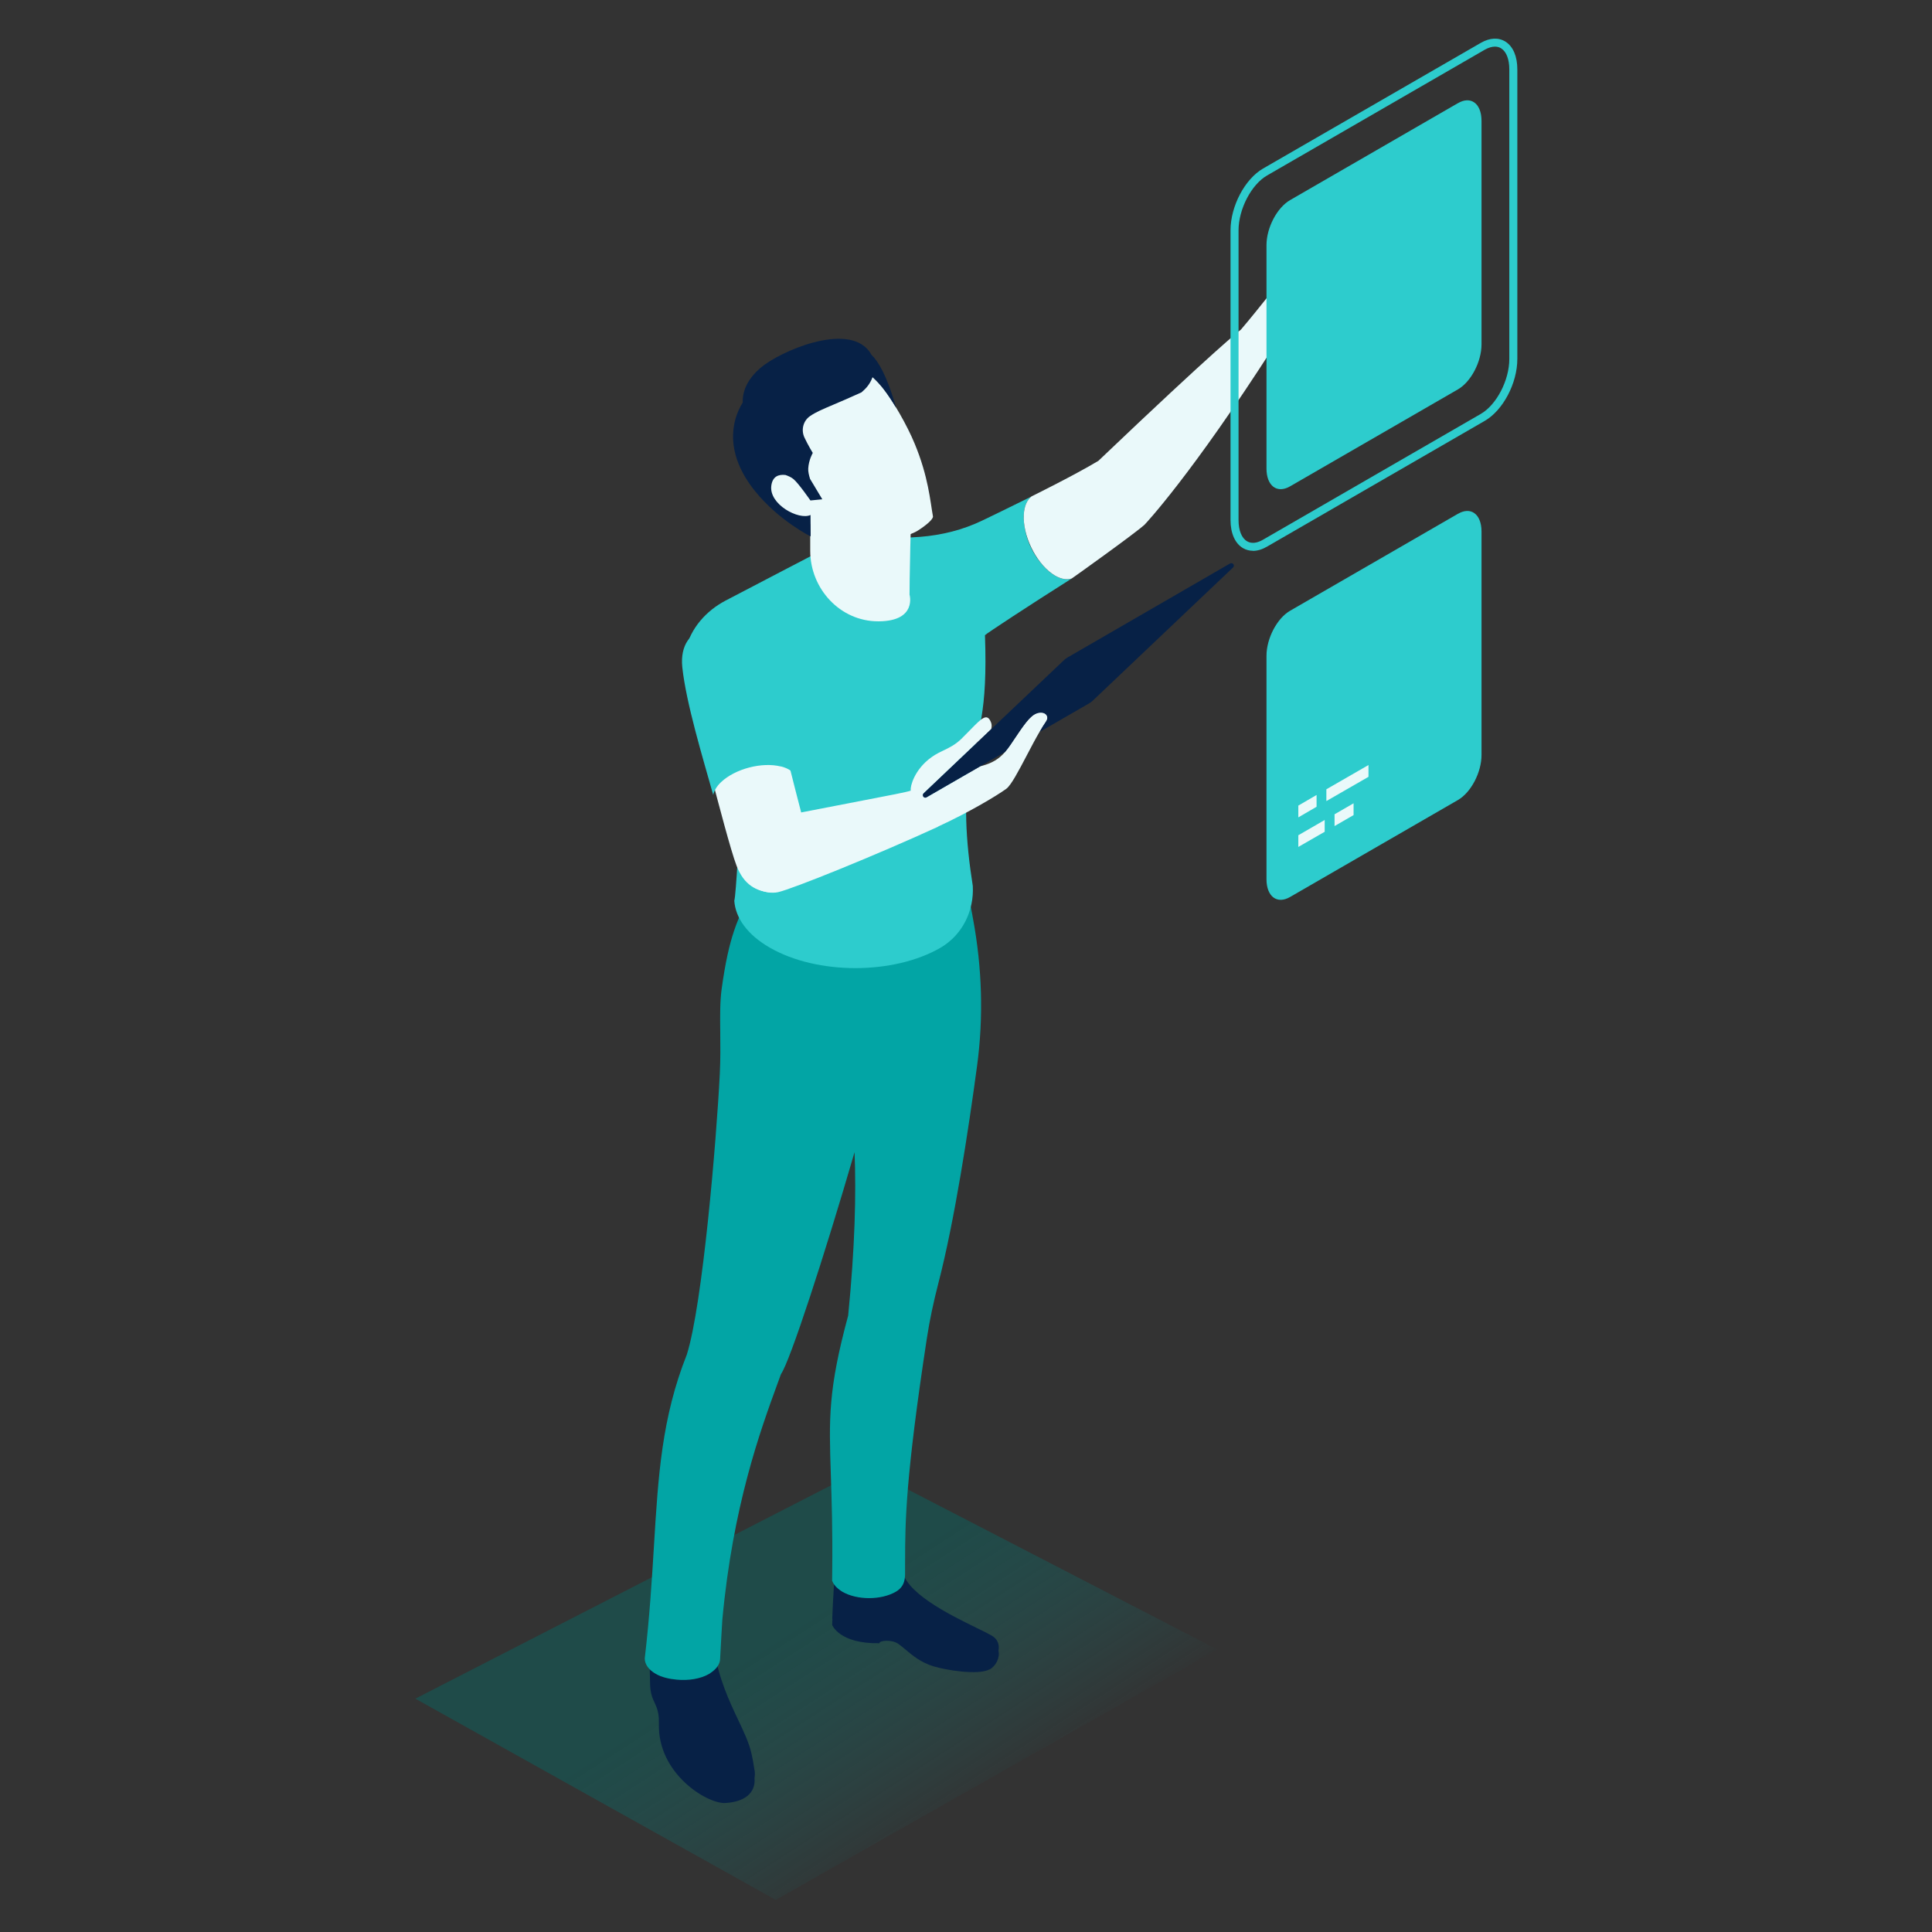 <svg width="120" height="120" viewBox="0 0 120 120" fill="none" xmlns="http://www.w3.org/2000/svg">
<rect x="0" y="0" width="120" height="120" fill="#333333" stroke="none"/>
<path d="M53.763 91.155L25.797 105.507L48.183 118.005L75.603 102.453L53.763 91.155Z" fill="url(#paint0_linear_380_3905)" fill-opacity="0.4"/>
<path fill-rule="evenodd" clip-rule="evenodd" d="M46.652 108.821C46.742 109.199 46.814 109.589 46.862 109.943L46.868 109.937C46.893 110.114 46.891 110.277 46.865 110.427C46.951 111.398 46.206 111.924 45.048 111.988C43.92 112.048 40.836 110.158 40.926 107.062C40.938 106.684 40.896 106.306 40.746 105.958C40.698 105.838 40.644 105.718 40.59 105.604V105.616C40.458 105.322 40.392 105.004 40.38 104.68L40.32 102.028C40.32 102.028 40.689 101.919 41.167 101.784C41.197 101.752 41.227 101.72 41.257 101.688C41.451 101.48 41.644 101.273 41.792 101.075C42.107 100.658 42.677 100.77 43.055 100.844C43.145 100.862 43.224 100.877 43.286 100.883C43.61 100.913 44.102 100.979 44.354 102.485C44.659 104.311 45.309 105.683 45.854 106.836C46.2 107.565 46.503 108.207 46.652 108.821Z" fill="#072146"/>
<path d="M40.406 102.305C40.406 102.353 40.418 102.503 40.43 102.611C40.43 102.611 40.418 102.305 40.406 102.305Z" fill="white"/>
<path fill-rule="evenodd" clip-rule="evenodd" d="M51.702 100.558C51.692 100.796 51.688 100.93 51.688 100.93C51.688 100.93 52.126 102.106 54.621 102.064C54.609 101.89 55.395 101.812 55.809 102.112C55.96 102.221 56.107 102.344 56.26 102.472C56.703 102.844 57.196 103.257 57.981 103.498C58.755 103.738 60.772 104.062 61.456 103.69L61.462 103.696C61.855 103.483 62.119 102.967 62.016 102.526C62.09 102.169 61.978 101.788 61.562 101.572C61.377 101.463 61.062 101.309 60.673 101.119C59.022 100.313 56.041 98.858 56.036 97.372C56.036 96.604 55.952 95.962 55.586 96.196C55.586 96.196 55.472 96.064 54.668 97.75C53.948 99.25 51.848 98.266 51.878 97.318C51.74 99.118 51.692 100.534 51.692 100.534C51.692 100.534 51.695 100.543 51.702 100.558Z" fill="#072146"/>
<path fill-rule="evenodd" clip-rule="evenodd" d="M55.117 55.316C52.693 53.25 48.075 52.614 46.809 55.115C46.784 55.164 46.759 55.213 46.734 55.261C45.814 57.071 45.279 58.125 44.823 61.427C44.715 62.207 44.725 63.115 44.736 64.131C44.744 64.92 44.753 65.773 44.709 66.683C44.505 70.775 43.641 81.053 42.657 84.143C41.103 88.061 40.885 91.636 40.618 96.02C40.49 98.121 40.35 100.408 40.047 103.007C40.047 103.355 40.269 103.703 40.731 103.967C41.097 104.177 41.565 104.285 42.039 104.327C42.753 104.393 43.503 104.285 44.049 103.967C44.096 103.939 44.135 103.909 44.173 103.88C44.194 103.865 44.214 103.849 44.235 103.835C44.547 103.601 44.715 103.331 44.727 103.049C44.728 103.035 44.73 102.987 44.734 102.915C44.761 102.413 44.854 100.706 44.865 100.607C45.521 93.53 47.217 88.884 48.293 85.936C48.367 85.733 48.439 85.537 48.507 85.349C49.071 84.556 51.237 77.889 53.078 71.564C53.185 74.167 53.1 77.488 52.681 81.713C51.43 86.335 51.489 88.1 51.606 91.634C51.657 93.169 51.72 95.037 51.691 97.619C51.691 97.805 51.691 97.991 51.685 98.183C51.751 98.357 51.877 98.531 52.063 98.681C52.141 98.747 52.225 98.807 52.321 98.867C53.239 99.395 54.721 99.395 55.639 98.867C56.226 98.529 56.22 97.992 56.215 97.609C56.215 97.577 56.215 97.546 56.215 97.517C56.216 97.315 56.217 97.115 56.217 96.913C56.224 94.535 56.232 91.876 57.571 83.111C57.745 81.971 57.991 80.837 58.279 79.721C59.287 75.839 60.145 70.235 60.685 66.221C61.099 63.173 60.997 60.077 60.433 57.053C60.415 56.945 60.397 56.843 60.379 56.753C59.977 54.448 59.778 54.532 58.919 54.897C58.317 55.153 57.389 55.547 55.837 55.349C55.586 55.317 55.346 55.307 55.117 55.316Z" fill="#02A5A5"/>
<path d="M61.178 39.454C61.178 39.406 64.004 37.552 66.566 35.932C66.032 36.1 65.3 35.806 64.556 34.852C64.136 34.312 63.836 33.676 63.692 33.01C63.446 31.894 63.65 31.168 64.07 30.838C63.122 31.294 61.262 32.236 60.542 32.542C59.318 33.058 58.004 33.316 56.672 33.376C54.548 33.472 53.318 33.538 51.23 34.09C51.23 34.09 47.192 36.19 45.074 37.3C43.856 37.936 42.89 39.028 42.584 40.366C42.572 40.462 42.53 40.624 42.53 40.624C42.428 41.2 42.434 41.8 42.578 42.424C42.578 42.448 42.59 42.472 42.596 42.496C43.508 46.048 45.926 50.002 45.926 51.376C45.926 51.478 45.722 55.564 45.608 55.948C45.68 57.004 46.412 58.054 47.81 58.858C50.756 60.556 55.508 60.556 58.43 58.858C59.786 58.06 60.506 56.56 60.422 55.03C59.978 52.222 59.828 49.558 60.284 47.482C60.734 45.442 61.352 44.314 61.178 39.46V39.454Z" fill="#2DCCCD"/>
<path d="M84.632 14.344C84.603 14.2 84.441 14.122 84.308 14.188L80.823 15.814C79.971 16.876 78.171 19.192 77.073 20.476C77.019 20.518 75.644 21.55 68.222 28.624C66.74 29.512 64.178 30.778 64.07 30.832C63.8 31.048 63.62 31.42 63.59 31.96C63.519 33.238 64.299 34.876 65.331 35.62C65.793 35.956 66.225 36.04 66.567 35.932C66.704 35.842 70.46 33.16 71.091 32.59C71.144 32.536 73.989 29.524 79.124 21.514C79.166 21.502 79.227 21.484 79.281 21.466C79.617 21.448 80.763 21.34 81.471 20.626C81.999 20.092 82.184 19.948 82.581 19.552C83.21 18.916 83.888 18.394 83.888 18.394C83.751 17.854 82.959 17.92 82.725 18.13C82.1 18.514 81.513 19 80.99 19.486C80.996 19.468 81.002 19.45 81.014 19.426C81.254 18.778 81.621 18.154 82.034 17.536C82.874 16.906 84.434 15.694 84.525 15.34C84.609 14.992 84.722 14.794 84.626 14.35L84.632 14.344Z" fill="#EAF9FA"/>
<path d="M56.727 29.981C53.685 28.385 52.191 27.587 49.281 25.991C49.515 27.023 50.325 28.577 50.325 28.577V34.217C50.325 36.569 52.185 38.591 54.537 38.591C54.567 38.591 54.597 38.591 54.627 38.591C56.967 38.555 56.493 36.935 56.493 36.935C56.487 36.713 56.547 31.529 56.727 29.981Z" fill="#EAF9FA"/>
<path d="M45.821 25.739C46.649 23.627 51.677 20.075 54.875 24.149C55.475 24.917 56.333 26.399 56.807 27.545C57.671 29.621 57.779 31.157 57.947 32.069C57.977 32.231 57.575 32.591 57.035 32.939C56.039 33.587 52.679 34.115 51.269 33.053L48.297 31.498C48.297 31.498 45.023 27.773 45.821 25.739Z" fill="#EAF9FA"/>
<path fill-rule="evenodd" clip-rule="evenodd" d="M47.231 22.853C46.541 23.447 46.103 24.179 46.133 25.001C45.383 26.195 45.041 28.211 46.901 30.509C48.389 32.351 50.351 33.317 50.351 33.317L50.343 31.987C49.625 32.328 47.746 31.329 47.908 30.161C47.986 29.594 48.351 29.452 48.786 29.502C48.959 29.56 49.153 29.645 49.293 29.764C49.611 30.034 50.337 31.084 50.337 31.084L51.075 31.012L50.314 29.744C50.242 29.517 50.19 29.283 50.201 29.099C50.231 28.559 50.483 28.133 50.483 28.133C50.483 28.133 50.201 27.677 49.967 27.179C49.745 26.711 49.883 26.141 50.309 25.847C50.664 25.601 51.069 25.43 51.763 25.135C52.206 24.947 52.766 24.709 53.507 24.371L53.645 24.245C53.898 24.018 54.086 23.732 54.195 23.424C54.427 23.632 54.651 23.873 54.868 24.149C55.103 24.45 55.379 24.861 55.655 25.319C55.08 23.28 54.521 22.408 54.126 22.038C54.085 21.959 54.037 21.882 53.981 21.809C52.601 19.997 48.413 21.833 47.231 22.853Z" fill="#072146"/>
<path d="M90.556 31.912L80.128 37.936C79.318 38.404 78.664 39.652 78.664 40.732V54.61C78.664 55.684 79.318 56.182 80.128 55.714L90.556 49.69C91.366 49.222 92.02 47.974 92.02 46.894V33.016C92.02 32.452 91.84 32.044 91.552 31.858C91.294 31.684 90.94 31.69 90.562 31.912H90.556Z" fill="#2DCCCD"/>
<path d="M90.556 6.406L80.128 12.43C79.318 12.898 78.664 14.146 78.664 15.226V29.104C78.664 30.178 79.318 30.676 80.128 30.208L90.556 24.184C91.366 23.716 92.02 22.468 92.02 21.388V7.51C92.02 6.946 91.84 6.538 91.552 6.352C91.294 6.178 90.94 6.184 90.562 6.406H90.556Z" fill="#2DCCCD"/>
<path d="M48.868 46.978C48.694 46.798 48.628 46.834 48.28 46.75C47.146 46.474 45.55 46.894 44.71 47.686C44.44 47.938 44.296 48.202 44.242 48.448C44.578 49.72 45.394 52.852 45.748 53.77C46.222 55 46.984 55.336 47.872 55.444C49.612 55.21 49.138 53.44 49.06 53.242C48.544 51.868 50.386 52.654 50.056 51.544C49.816 50.734 48.94 47.242 48.874 46.978H48.868Z" fill="#EAF9FA"/>
<path d="M48.498 47.602C48.864 47.692 49.128 47.848 49.308 48.034C49.044 46.984 48.462 45.178 48.27 44.404C47.298 40.432 45.09 39.046 43.974 39.106C42.876 39.166 42.24 40.096 42.378 41.434C42.612 43.66 43.656 47.086 44.298 49.372C44.358 49.114 44.508 48.844 44.784 48.58C45.66 47.752 47.322 47.314 48.498 47.608V47.602Z" fill="#2DCCCD"/>
<path d="M64.41 44.3C63.96 44.45 63.57 45.062 62.784 46.232C62.664 46.412 62.544 46.562 62.43 46.7L64.578 45.458C64.716 45.218 64.854 44.996 64.98 44.81C65.214 44.468 64.902 44.138 64.41 44.3Z" fill="url(#paint1_linear_380_3905)"/>
<path fill-rule="evenodd" clip-rule="evenodd" d="M62.912 46.043C63.614 44.996 63.986 44.442 64.411 44.3L64.405 44.289C64.897 44.127 65.209 44.457 64.975 44.799C64.849 44.985 64.711 45.207 64.573 45.447C64.31 45.898 64.038 46.418 63.775 46.919C63.269 47.883 62.799 48.779 62.503 48.993C61.849 49.467 60.097 50.499 58.267 51.339C58.243 51.334 58.22 51.329 58.197 51.324C58.223 51.331 58.249 51.338 58.276 51.345C54.406 53.121 49.234 55.209 48.334 55.413C47.53 55.593 46.252 55.047 46.168 54.231C46.024 52.899 46.648 51.303 49.072 50.595C50.49 50.32 51.641 50.098 52.576 49.918C55.529 49.349 56.327 49.195 56.565 49.109C56.563 49.045 56.565 48.991 56.569 48.951C56.611 48.555 57.007 47.439 58.297 46.761C58.39 46.712 58.486 46.666 58.586 46.619C58.942 46.449 59.331 46.262 59.707 45.897C59.911 45.697 60.092 45.511 60.255 45.344C60.972 44.607 61.315 44.254 61.555 44.871C61.603 44.985 61.603 45.129 61.567 45.291L57.379 49.269C57.247 49.395 57.403 49.605 57.559 49.515L60.883 47.595C60.899 47.591 60.916 47.587 60.932 47.583C60.965 47.575 60.999 47.567 61.027 47.559C61.621 47.391 62.035 47.157 62.431 46.701C62.545 46.563 62.665 46.413 62.785 46.233C62.828 46.168 62.871 46.105 62.912 46.043Z" fill="#EAF9FA"/>
<path d="M57.55 49.516L60.874 47.596C60.514 47.692 60.004 47.794 59.938 47.704C59.752 47.452 60.802 46.63 61.324 45.85C61.444 45.67 61.522 45.478 61.558 45.304L57.37 49.282C57.238 49.408 57.394 49.618 57.55 49.528V49.516Z" fill="url(#paint2_linear_380_3905)"/>
<path d="M76.408 34.995L66.292 40.845C66.226 40.887 66.16 40.929 66.106 40.983L61.558 45.297L57.37 49.275C57.238 49.401 57.394 49.611 57.55 49.521L60.874 47.601L62.422 46.707C62.542 46.569 62.656 46.419 62.776 46.239C63.562 45.069 63.952 44.457 64.402 44.307C64.894 44.145 65.206 44.475 64.972 44.817C64.84 45.003 64.708 45.225 64.57 45.465L67.666 43.677C67.732 43.635 67.798 43.593 67.852 43.539L76.588 35.247C76.72 35.121 76.564 34.911 76.408 35.001V34.995Z" fill="#072146"/>
<path d="M77.822 34.21C77.606 34.21 77.396 34.156 77.21 34.048C76.712 33.76 76.43 33.124 76.43 32.302V14.308C76.43 12.808 77.318 11.122 78.452 10.468L91.976 2.662C92.54 2.338 93.086 2.314 93.524 2.596C93.986 2.902 94.244 3.508 94.244 4.306V22.3C94.244 23.8 93.356 25.486 92.222 26.14L78.698 33.952C78.398 34.126 78.098 34.216 77.822 34.216V34.21ZM92.852 2.896C92.66 2.896 92.444 2.962 92.222 3.088L78.698 10.9C77.72 11.464 76.928 12.994 76.928 14.308V32.302C76.928 32.944 77.12 33.424 77.462 33.622C77.732 33.778 78.074 33.742 78.452 33.52L91.976 25.708C92.954 25.144 93.746 23.614 93.746 22.3V4.306C93.746 3.688 93.566 3.214 93.248 3.01C93.134 2.932 92.996 2.896 92.852 2.896Z" fill="#2DCCCD"/>
<path d="M84.073 49.894L82.891 50.578V51.309L84.073 50.626V49.894Z" fill="#EAF9FA"/>
<path d="M81.775 50.109L80.641 50.769V50.037L81.775 49.377V50.109Z" fill="#EAF9FA"/>
<path d="M84.999 48.25L82.383 49.756V49.024L84.999 47.518V48.25Z" fill="#EAF9FA"/>
<path d="M82.279 51.663L80.641 52.605V51.879L82.279 50.931V51.663Z" fill="#EAF9FA"/>
<defs>
<linearGradient id="paint0_linear_380_3905" x1="53" y1="98.5" x2="64" y2="115.5" gradientUnits="userSpaceOnUse">
<stop stop-color="#016E69"/>
<stop offset="0.794" stop-color="#02A5A5" stop-opacity="0"/>
</linearGradient>
<linearGradient id="paint1_linear_380_3905" x1="57.318" y1="45.476" x2="76.644" y2="45.476" gradientUnits="userSpaceOnUse">
<stop stop-color="#6C7BA1"/>
<stop offset="0.62" stop-color="#8C9AB3"/>
<stop offset="1" stop-color="#9BA9BC"/>
</linearGradient>
<linearGradient id="paint2_linear_380_3905" x1="57.316" y1="47.416" x2="76.642" y2="47.416" gradientUnits="userSpaceOnUse">
<stop stop-color="#6C7BA1"/>
<stop offset="0.62" stop-color="#8C9AB3"/>
<stop offset="1" stop-color="#9BA9BC"/>
</linearGradient>
</defs>
</svg>
